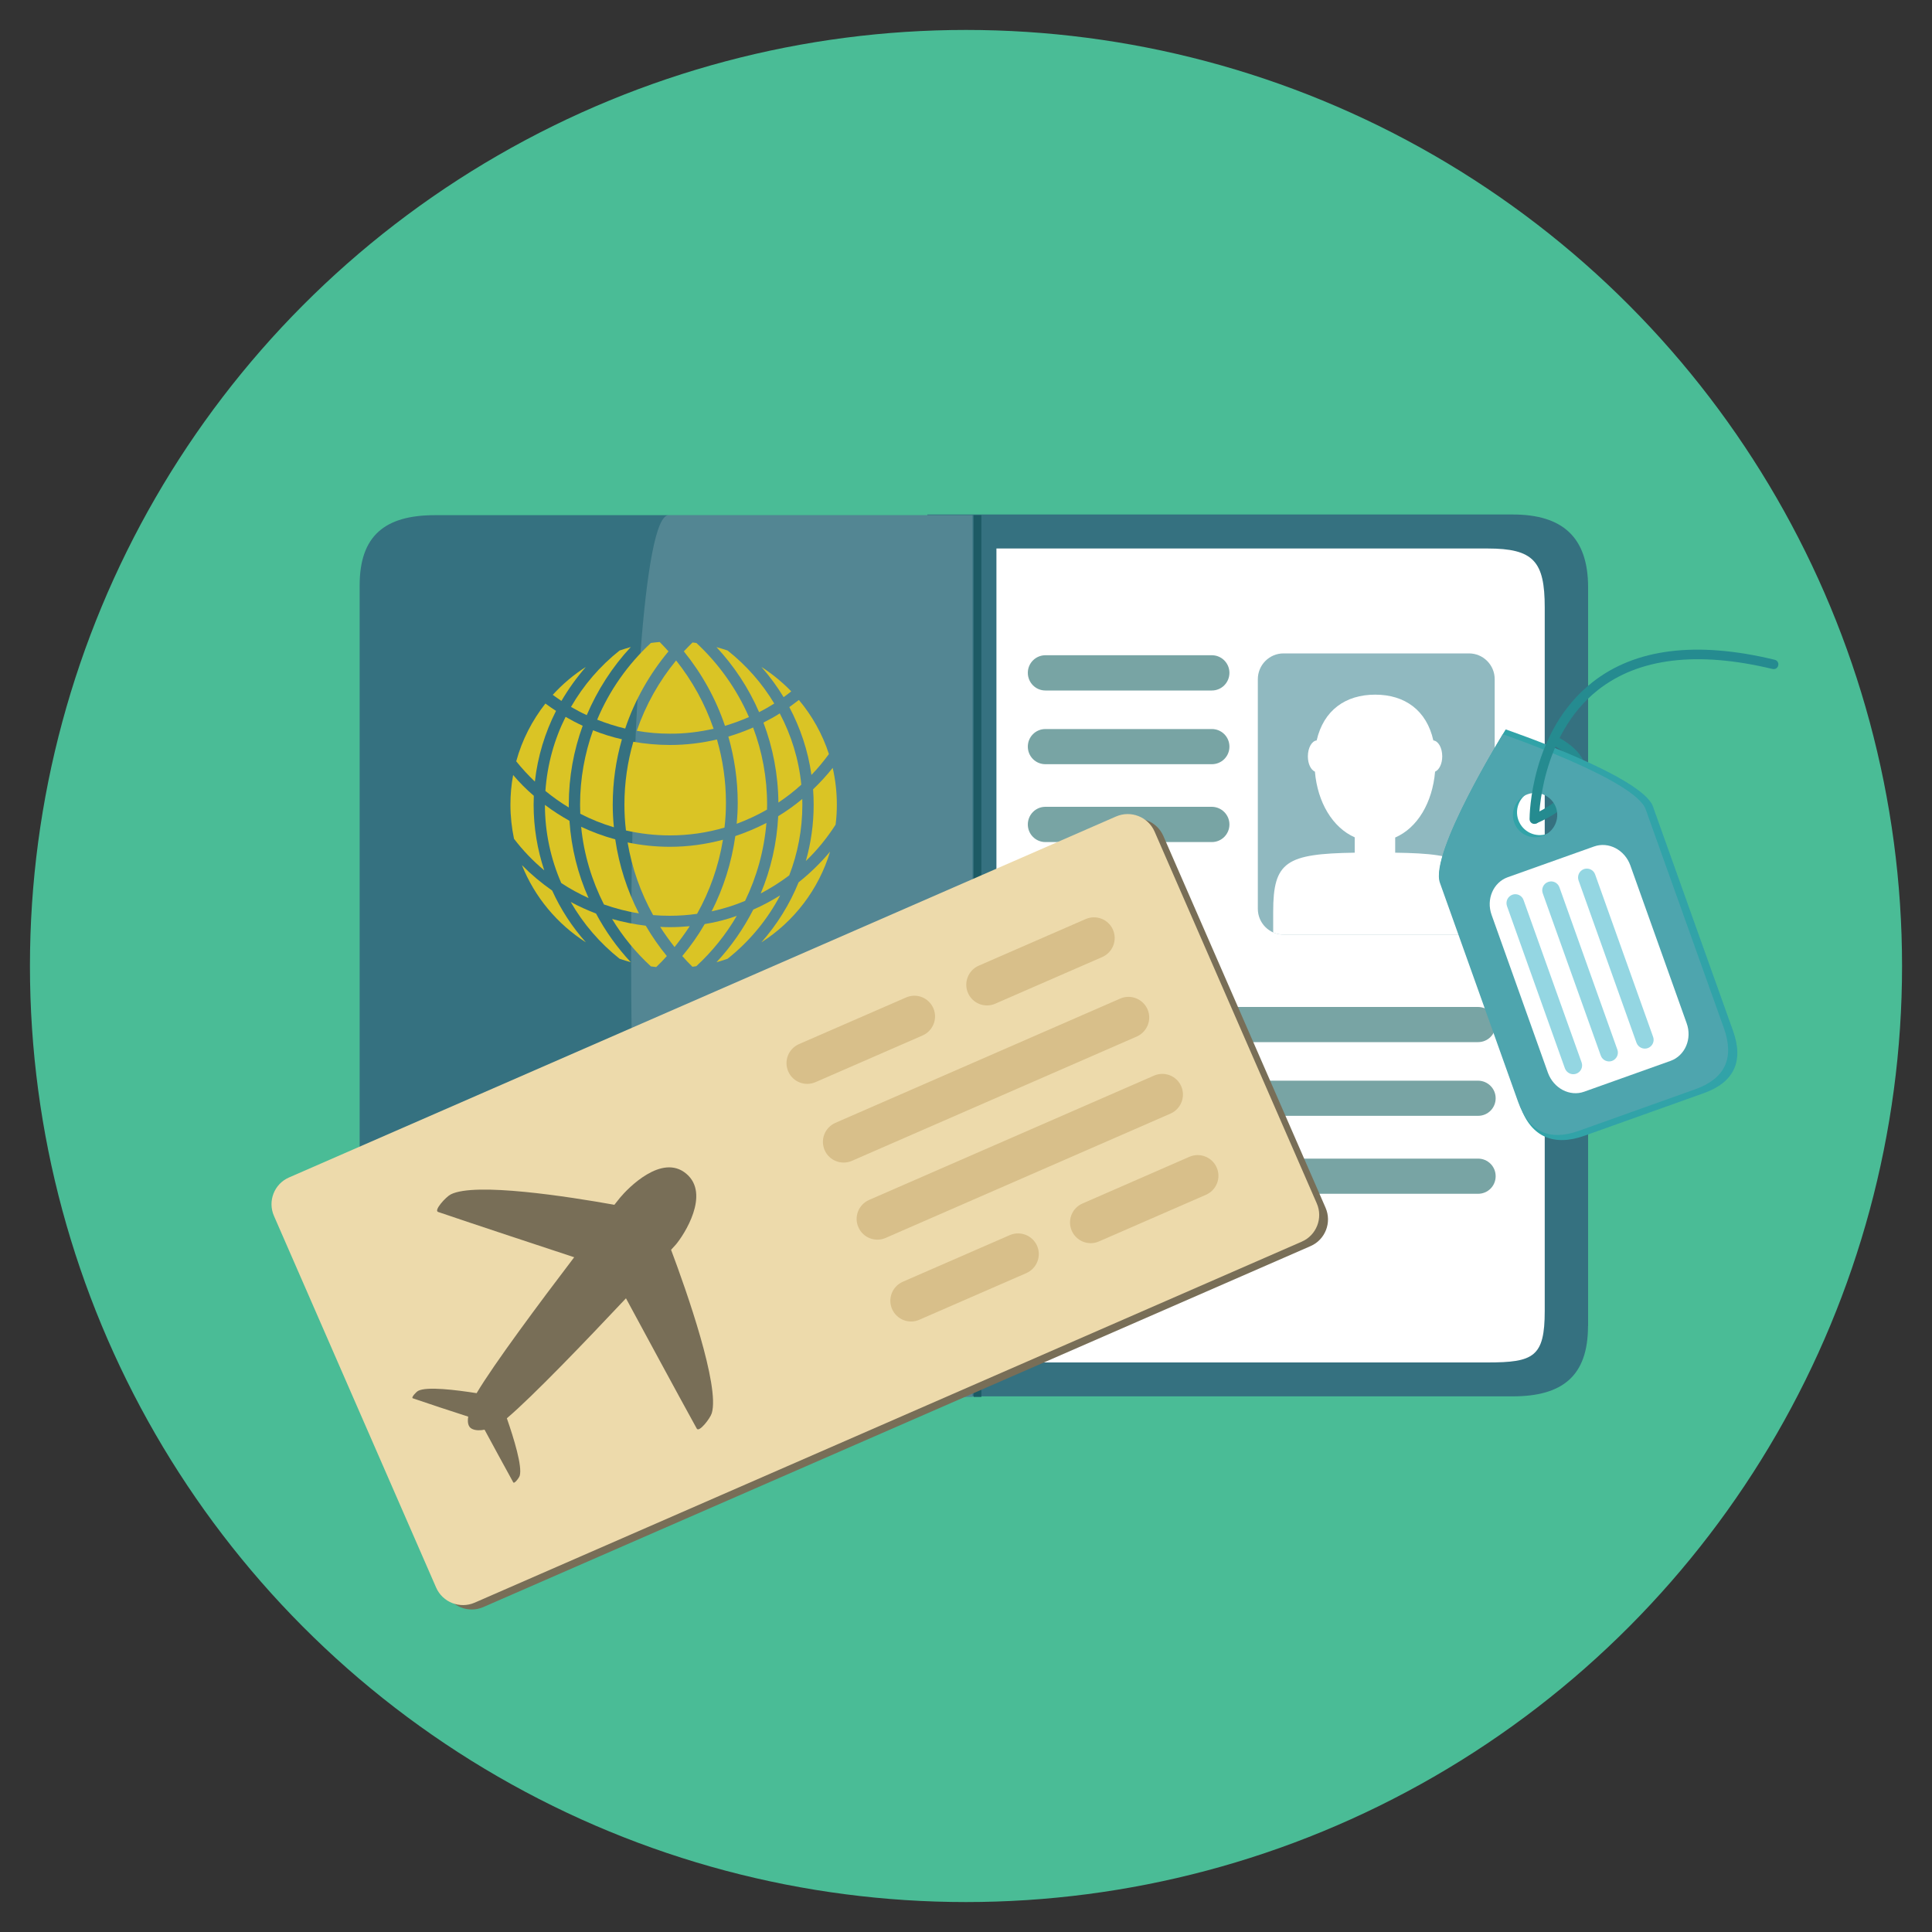 <?xml version="1.0" encoding="utf-8"?>
<!-- Generator: Adobe Illustrator 16.0.0, SVG Export Plug-In . SVG Version: 6.00 Build 0)  -->
<!DOCTYPE svg PUBLIC "-//W3C//DTD SVG 1.1//EN" "http://www.w3.org/Graphics/SVG/1.1/DTD/svg11.dtd">
<svg version="1.1" id="Layer_1" xmlns="http://www.w3.org/2000/svg" xmlns:xlink="http://www.w3.org/1999/xlink" x="0px" y="0px"
	 width="20px" height="20px" viewBox="0 0 20 20" enable-background="new 0 0 20 20" xml:space="preserve">
<rect x="0" y="0" width="20" height="20" fill="#333333" stroke="none"/>
<g>
	<g>
		<g>
			<g>
				<g>
					<circle fill="#4ABC96" cx="10" cy="10" r="9.69"/>
				</g>
			</g>
		</g>
	</g>
	<g>
		<path fill="#357180" d="M16.439,13.727c0,0.517-0.264,0.728-0.78,0.728H9.6V5.326h6.06c0.517,0,0.78,0.237,0.78,0.754V13.727z"/>
		<path fill="#FFFFFF" d="M10.315,14.104h5.084c0.477,0,0.592-0.057,0.592-0.533V6.288c0-0.477-0.115-0.61-0.592-0.61h-5.084V14.104
			z"/>
		<path fill="#357180" d="M3.723,6.061c0-0.517,0.263-0.728,0.78-0.728h5.565v9.128H4.503c-0.518,0-0.78-0.237-0.78-0.754V6.061z"/>
		<g>
			<defs>
				<path id="SVGID_1_" d="M15.473,9.408c0,0.147-0.119,0.267-0.266,0.267h-1.92c-0.146,0-0.266-0.119-0.266-0.267V7.031
					c0-0.147,0.119-0.267,0.266-0.267h1.92c0.146,0,0.266,0.119,0.266,0.267V9.408z"/>
			</defs>
			<clipPath id="SVGID_2_">
				<use xlink:href="#SVGID_1_"  overflow="visible"/>
			</clipPath>
			<path clip-path="url(#SVGID_2_)" fill="#90B9C0" d="M15.473,9.408c0,0.147-0.119,0.267-0.266,0.267h-1.92
				c-0.146,0-0.266-0.119-0.266-0.267V7.031c0-0.147,0.119-0.267,0.266-0.267h1.92c0.146,0,0.266,0.119,0.266,0.267V9.408z"/>
			<path clip-path="url(#SVGID_2_)" fill="#FFFFFF" d="M14.443,8.827V8.67c0.231-0.1,0.385-0.361,0.413-0.682
				C14.898,7.97,14.93,7.907,14.93,7.83c0-0.089-0.041-0.16-0.092-0.165c-0.07-0.312-0.295-0.474-0.602-0.474
				s-0.534,0.161-0.606,0.474c-0.05,0.005-0.091,0.076-0.091,0.165c0,0.077,0.031,0.14,0.073,0.158
				c0.027,0.318,0.183,0.579,0.412,0.68v0.159c-0.709,0.011-0.844,0.092-0.844,0.61v0.389h2.115V9.438
				C15.296,8.917,15.157,8.837,14.443,8.827z"/>
		</g>
		<path fill="#78A4A4" d="M15.483,10.606c0,0.101-0.081,0.182-0.182,0.182h-4.479c-0.101,0-0.183-0.081-0.183-0.182
			s0.082-0.182,0.183-0.182h4.479C15.402,10.425,15.483,10.506,15.483,10.606"/>
		<path fill="#78A4A4" d="M15.483,11.369c0,0.101-0.081,0.182-0.182,0.182h-4.479c-0.101,0-0.183-0.081-0.183-0.182
			s0.082-0.182,0.183-0.182h4.479C15.402,11.188,15.483,11.269,15.483,11.369"/>
		<path fill="#78A4A4" d="M15.483,12.176c0,0.101-0.081,0.182-0.182,0.182h-4.479c-0.101,0-0.183-0.081-0.183-0.182
			s0.082-0.182,0.183-0.182h4.479C15.402,11.994,15.483,12.075,15.483,12.176"/>
		<rect x="10.079" y="5.333" fill="#1C5A64" width="0.08" height="9.128"/>
		<path opacity="0.15" fill="#FFFFFF" d="M6.921,5.333h3.147v9.128H6.921C6.404,14.461,6.404,5.333,6.921,5.333z"/>
		<g>
			<path fill="#DAC425" d="M7.387,7.544C7.298,7.285,7.166,7.047,6.999,6.837C6.822,7.052,6.684,7.298,6.592,7.565
				c0.111,0.02,0.226,0.03,0.343,0.03C7.09,7.596,7.241,7.577,7.387,7.544z"/>
			<path fill="#DAC425" d="M7.209,6.656c-0.014-0.002-0.026-0.004-0.04-0.005c-0.03,0.029-0.061,0.061-0.09,0.092
				c0.185,0.228,0.33,0.487,0.426,0.771C7.59,7.488,7.673,7.458,7.753,7.423C7.626,7.131,7.439,6.87,7.209,6.656z"/>
			<path fill="#DAC425" d="M6.92,6.743C6.891,6.71,6.86,6.678,6.829,6.646c-0.03,0.002-0.062,0.006-0.091,0.01
				C6.5,6.877,6.309,7.146,6.182,7.45c0.094,0.037,0.19,0.068,0.29,0.092C6.571,7.247,6.725,6.977,6.92,6.743z"/>
			<path fill="#DAC425" d="M7.532,6.734C7.494,6.722,7.456,6.709,7.417,6.699C7.6,6.896,7.75,7.123,7.858,7.372
				c0.054-0.027,0.106-0.057,0.157-0.089C7.889,7.072,7.725,6.887,7.532,6.734z"/>
			<path fill="#DAC425" d="M5.537,8.091C5.566,7.83,5.642,7.584,5.756,7.359C5.719,7.335,5.682,7.31,5.646,7.283
				C5.509,7.458,5.404,7.66,5.344,7.881C5.403,7.955,5.468,8.025,5.537,8.091z"/>
			<path fill="#DAC425" d="M6.53,6.698C6.491,6.709,6.452,6.721,6.414,6.734c-0.202,0.16-0.373,0.358-0.503,0.584
				c0.053,0.03,0.107,0.06,0.163,0.085C6.185,7.142,6.339,6.903,6.53,6.698z"/>
			<path fill="#DAC425" d="M7.882,6.904c0.086,0.098,0.163,0.202,0.23,0.313c0.027-0.02,0.054-0.039,0.079-0.06
				C8.099,7.062,7.995,6.977,7.882,6.904z"/>
			<path fill="#DAC425" d="M7.422,7.655C7.266,7.692,7.103,7.712,6.935,7.712c-0.129,0-0.256-0.012-0.379-0.033
				C6.496,7.886,6.464,8.104,6.464,8.33c0,0.09,0.005,0.179,0.016,0.267C6.626,8.63,6.778,8.648,6.935,8.648
				c0.196,0,0.386-0.028,0.565-0.081c0.01-0.084,0.015-0.17,0.015-0.257C7.515,8.083,7.482,7.864,7.422,7.655z"/>
			<path fill="#DAC425" d="M8.072,7.385C8.018,7.42,7.961,7.451,7.903,7.48c0.098,0.259,0.152,0.537,0.155,0.828
				c0.083-0.056,0.163-0.117,0.237-0.185C8.269,7.859,8.191,7.61,8.072,7.385z"/>
			<path fill="#DAC425" d="M6.685,9.583c-0.12-0.015-0.236-0.038-0.349-0.07c0.11,0.182,0.246,0.347,0.402,0.491
				c0.018,0.002,0.036,0.005,0.055,0.007c0.038-0.037,0.075-0.074,0.11-0.114C6.822,9.798,6.749,9.693,6.685,9.583z"/>
			<path fill="#DAC425" d="M7.295,9.566C7.227,9.684,7.149,9.794,7.063,9.897c0.033,0.038,0.068,0.075,0.105,0.111
				c0.014-0.002,0.026-0.004,0.04-0.006c0.164-0.151,0.306-0.327,0.419-0.521C7.521,9.519,7.409,9.548,7.295,9.566z"/>
			<path fill="#DAC425" d="M6.497,8.721c0.045,0.269,0.136,0.521,0.264,0.752C6.817,9.478,6.876,9.48,6.935,9.48
				c0.095,0,0.189-0.007,0.281-0.02c0.131-0.234,0.223-0.493,0.268-0.767C7.308,8.74,7.124,8.766,6.935,8.766
				C6.784,8.766,6.638,8.75,6.497,8.721z"/>
			<path fill="#DAC425" d="M6.065,6.904C5.938,6.985,5.823,7.082,5.722,7.193c0.029,0.021,0.06,0.043,0.09,0.063
				C5.885,7.131,5.97,7.013,6.065,6.904z"/>
			<path fill="#DAC425" d="M5.888,8.33c0-0.287,0.051-0.562,0.144-0.817C5.971,7.485,5.912,7.454,5.855,7.421
				c-0.117,0.233-0.19,0.493-0.209,0.767c0.076,0.062,0.157,0.12,0.242,0.171C5.889,8.349,5.888,8.34,5.888,8.33z"/>
			<path fill="#DAC425" d="M6.065,9.755c-0.142-0.159-0.26-0.34-0.349-0.536C5.604,9.141,5.499,9.053,5.403,8.956
				C5.535,9.287,5.769,9.566,6.065,9.755z"/>
			<path fill="#DAC425" d="M6.17,9.457c-0.09-0.035-0.178-0.074-0.262-0.12c0.13,0.227,0.303,0.427,0.506,0.588
				C6.452,9.938,6.491,9.95,6.53,9.961C6.389,9.81,6.268,9.641,6.17,9.457z"/>
			<path fill="#DAC425" d="M8.65,8.537C8.659,8.469,8.663,8.4,8.663,8.33c0-0.131-0.015-0.259-0.043-0.381
				C8.558,8.027,8.489,8.102,8.417,8.171C8.421,8.224,8.423,8.276,8.423,8.33c0,0.202-0.028,0.397-0.081,0.583
				C8.459,8.801,8.562,8.674,8.65,8.537z"/>
			<path fill="#DAC425" d="M8.076,9.269C7.987,9.324,7.895,9.374,7.798,9.416c-0.102,0.199-0.23,0.383-0.381,0.545
				C7.456,9.95,7.494,9.938,7.532,9.925C7.756,9.747,7.942,9.524,8.076,9.269z"/>
			<path fill="#DAC425" d="M8.593,8.816C8.495,8.933,8.386,9.039,8.267,9.134C8.174,9.363,8.043,9.572,7.882,9.755
				C8.219,9.54,8.475,9.208,8.593,8.816z"/>
			<path fill="#DAC425" d="M8.306,8.33c0-0.02,0-0.039-0.001-0.059C8.226,8.337,8.143,8.396,8.056,8.449
				c-0.014,0.282-0.077,0.552-0.181,0.8C7.979,9.194,8.077,9.132,8.17,9.062C8.258,8.834,8.306,8.588,8.306,8.33z"/>
			<path fill="#DAC425" d="M6.369,8.689c-0.122-0.033-0.24-0.077-0.353-0.13c0.028,0.286,0.111,0.558,0.236,0.804
				C6.369,9.404,6.49,9.436,6.614,9.455C6.493,9.219,6.409,8.962,6.369,8.689z"/>
			<path fill="#DAC425" d="M5.634,9.01c-0.071-0.214-0.11-0.442-0.11-0.68c0-0.031,0.001-0.062,0.002-0.092
				C5.449,8.172,5.378,8.101,5.312,8.023c-0.019,0.1-0.028,0.202-0.028,0.307c0,0.121,0.013,0.238,0.037,0.353
				C5.412,8.803,5.518,8.913,5.634,9.01z"/>
			<path fill="#DAC425" d="M8.27,7.246C8.237,7.271,8.204,7.296,8.171,7.32C8.285,7.535,8.365,7.771,8.4,8.022
				c0.065-0.067,0.125-0.14,0.181-0.216C8.514,7.6,8.407,7.409,8.27,7.246z"/>
			<path fill="#DAC425" d="M7.612,8.655C7.573,8.932,7.489,9.194,7.367,9.434c0.119-0.025,0.235-0.062,0.346-0.108
				c0.12-0.247,0.197-0.52,0.221-0.807C7.831,8.572,7.723,8.618,7.612,8.655z"/>
			<path fill="#DAC425" d="M7.94,8.381c0-0.017,0.001-0.034,0.001-0.051c0-0.281-0.051-0.55-0.145-0.799
				C7.714,7.567,7.628,7.599,7.54,7.625c0.062,0.218,0.097,0.447,0.097,0.686c0,0.073-0.004,0.145-0.011,0.217
				C7.735,8.487,7.841,8.438,7.94,8.381z"/>
			<path fill="#DAC425" d="M6.935,9.598c-0.034,0-0.067-0.001-0.101-0.003C6.88,9.667,6.93,9.736,6.983,9.804
				C7.039,9.734,7.091,9.662,7.14,9.588C7.072,9.594,7.004,9.598,6.935,9.598z"/>
			<path fill="#DAC425" d="M5.895,8.497c-0.089-0.05-0.174-0.104-0.254-0.165c0,0.287,0.061,0.561,0.169,0.809
				c0.09,0.06,0.185,0.111,0.283,0.156C5.982,9.05,5.914,8.779,5.895,8.497z"/>
			<path fill="#DAC425" d="M6.343,8.33c0-0.234,0.033-0.461,0.095-0.677C6.335,7.63,6.235,7.598,6.139,7.56
				C6.053,7.8,6.005,8.06,6.005,8.33c0,0.031,0.001,0.062,0.002,0.094c0.11,0.057,0.227,0.104,0.348,0.14
				C6.347,8.486,6.343,8.409,6.343,8.33z"/>
		</g>
		<path fill="#78A4A4" d="M12.727,6.965c0,0.101-0.081,0.183-0.182,0.183h-1.723c-0.101,0-0.182-0.082-0.182-0.183
			c0-0.1,0.081-0.182,0.182-0.182h1.723C12.646,6.783,12.727,6.865,12.727,6.965"/>
		<path fill="#78A4A4" d="M12.727,7.729c0,0.101-0.081,0.182-0.182,0.182h-1.723c-0.101,0-0.182-0.081-0.182-0.182
			s0.081-0.182,0.182-0.182h1.723C12.646,7.547,12.727,7.628,12.727,7.729"/>
		<path fill="#78A4A4" d="M12.727,8.535c0,0.1-0.081,0.182-0.182,0.182h-1.723c-0.101,0-0.182-0.082-0.182-0.182
			c0-0.101,0.081-0.183,0.182-0.183h1.723C12.646,8.353,12.727,8.435,12.727,8.535"/>
	</g>
	<g>
		<g>
			<path fill="#786E57" d="M13.722,12.502c0.067,0.153-0.003,0.332-0.156,0.398l-8.562,3.736c-0.153,0.067-0.331-0.003-0.398-0.156
				l-1.679-3.848c-0.067-0.152,0.003-0.331,0.156-0.397l8.562-3.737c0.153-0.066,0.331,0.003,0.398,0.156L13.722,12.502z"/>
		</g>
		<g>
			<path fill="#EDDAAB" d="M13.631,12.457c0.067,0.152-0.003,0.331-0.156,0.397l-8.562,3.737c-0.153,0.066-0.331-0.004-0.398-0.156
				l-1.679-3.848c-0.067-0.153,0.003-0.332,0.156-0.398l8.562-3.737c0.153-0.066,0.331,0.004,0.398,0.156L13.631,12.457z"/>
		</g>
		<g>
			<path fill="#786E57" d="M7.104,12.15c-0.252-0.212-0.603,0.149-0.685,0.248c0,0-0.021,0.026-0.059,0.074
				c-0.469-0.084-1.445-0.237-1.695-0.107c-0.049,0.025-0.177,0.165-0.13,0.181c0.372,0.127,1.052,0.351,1.409,0.469
				c-0.364,0.478-0.832,1.107-1.01,1.407c-0.216-0.034-0.517-0.071-0.605-0.024c-0.021,0.011-0.076,0.07-0.056,0.077
				c0.149,0.051,0.414,0.139,0.574,0.19c-0.008,0.048-0.006,0.104,0.038,0.126c0.04,0.02,0.091,0.017,0.131,0.009
				c0.079,0.146,0.218,0.402,0.297,0.545c0.011,0.02,0.06-0.046,0.067-0.068c0.029-0.096-0.061-0.388-0.133-0.595
				c0.27-0.229,0.821-0.804,1.233-1.242c0.171,0.316,0.534,0.989,0.733,1.349c0.024,0.043,0.139-0.106,0.155-0.159
				c0.086-0.278-0.261-1.267-0.421-1.692c0.031-0.034,0.049-0.054,0.049-0.054C7.081,12.784,7.356,12.361,7.104,12.15z"/>
		</g>
		<g>
			<path fill="#D8BF8A" d="M9.662,10.437c0.047,0.108-0.003,0.234-0.111,0.282l-1.108,0.483C8.334,11.25,8.207,11.2,8.16,11.092l0,0
				c-0.048-0.109,0.002-0.235,0.11-0.283l1.109-0.483C9.488,10.278,9.614,10.327,9.662,10.437L9.662,10.437z"/>
		</g>
		<g>
			<path fill="#D8BF8A" d="M11.521,9.624c0.048,0.109-0.002,0.235-0.11,0.283l-1.108,0.483c-0.108,0.048-0.235-0.002-0.282-0.11l0,0
				c-0.048-0.108,0.002-0.235,0.11-0.283l1.108-0.483C11.347,9.467,11.474,9.516,11.521,9.624L11.521,9.624z"/>
		</g>
		<g>
			<path fill="#D8BF8A" d="M10.736,12.897c0.047,0.108-0.003,0.234-0.111,0.282l-1.108,0.483c-0.108,0.048-0.234-0.002-0.282-0.11
				l0,0c-0.048-0.109,0.002-0.235,0.11-0.283l1.108-0.483C10.562,12.739,10.688,12.788,10.736,12.897L10.736,12.897z"/>
		</g>
		<g>
			<path fill="#D8BF8A" d="M12.595,12.086c0.048,0.108-0.002,0.234-0.11,0.282l-1.108,0.483c-0.108,0.048-0.235-0.002-0.282-0.11
				l0,0c-0.048-0.108,0.002-0.235,0.11-0.282l1.108-0.484C12.421,11.928,12.548,11.978,12.595,12.086L12.595,12.086z"/>
		</g>
		<g>
			<g>
				<path fill="#D8BF8A" d="M8.819,12.017l2.949-1.287c0.108-0.048,0.158-0.174,0.111-0.282c-0.048-0.108-0.174-0.158-0.282-0.111
					l-2.95,1.287c-0.108,0.048-0.158,0.174-0.11,0.283C8.584,12.015,8.711,12.064,8.819,12.017z"/>
			</g>
			<g>
				<path fill="#D8BF8A" d="M11.946,11.135l-2.95,1.287c-0.108,0.048-0.158,0.174-0.11,0.282c0.047,0.109,0.174,0.158,0.282,0.111
					l2.949-1.287c0.109-0.048,0.158-0.175,0.111-0.283C12.181,11.137,12.055,11.087,11.946,11.135z"/>
			</g>
		</g>
	</g>
	<g>
		<g>
			<path fill="#258B90" d="M15.9,8.526l-0.039-0.09c0.297-0.131,0.457-0.327,0.457-0.451c0-0.136-0.19-0.248-0.264-0.281l0.039-0.09
				c0.013,0.006,0.323,0.144,0.323,0.37C16.417,8.156,16.246,8.375,15.9,8.526z"/>
		</g>
		<g>
			<path fill="#31A3A8" d="M15.587,7.551c0,0-0.789,1.269-0.677,1.583l0.83,2.325c0.112,0.314,0.349,0.41,0.663,0.298l1.233-0.44
				c0.314-0.112,0.417-0.329,0.305-0.644l-0.83-2.325C16.999,8.033,15.587,7.551,15.587,7.551z M16.019,8.631
				c-0.123,0.044-0.257-0.02-0.301-0.142c-0.044-0.123,0.02-0.257,0.143-0.301c0.122-0.044,0.257,0.021,0.3,0.143
				C16.204,8.453,16.141,8.588,16.019,8.631z"/>
		</g>
		<g>
			<path fill="#4EA5AE" d="M15.557,7.601c0,0-0.761,1.231-0.651,1.538l0.81,2.269c0.11,0.308,0.322,0.408,0.629,0.298l1.204-0.43
				c0.307-0.109,0.407-0.321,0.298-0.629l-0.811-2.269C16.926,8.071,15.557,7.601,15.557,7.601z M15.968,8.654
				c-0.119,0.043-0.25-0.02-0.293-0.139s0.02-0.251,0.139-0.293c0.12-0.043,0.251,0.02,0.294,0.139
				C16.149,8.48,16.087,8.612,15.968,8.654z"/>
		</g>
		<g>
			<path fill="#258B90" d="M15.9,8.526c-0.005,0.002-0.011,0.003-0.017,0.003c-0.027,0-0.049-0.022-0.049-0.05
				c0-0.036,0.008-0.91,0.649-1.415c0.444-0.351,1.08-0.43,1.889-0.234c0.026,0.006,0.043,0.032,0.036,0.059
				c-0.006,0.027-0.032,0.043-0.06,0.036c-0.777-0.187-1.385-0.113-1.805,0.217c-0.604,0.476-0.611,1.33-0.611,1.338
				C15.934,8.501,15.92,8.52,15.9,8.526z"/>
		</g>
		<path fill="#FFFFFF" d="M15.441,9.471c-0.058-0.162,0.017-0.336,0.167-0.39l0.893-0.318c0.15-0.054,0.318,0.034,0.376,0.195
			l0.583,1.634c0.059,0.162-0.017,0.336-0.166,0.39L16.4,11.301c-0.149,0.054-0.317-0.034-0.376-0.196L15.441,9.471z"/>
		<path fill="#94D6E2" d="M15.656,9.262c-0.048,0.018-0.072,0.069-0.056,0.117l0.6,1.681c0.018,0.047,0.069,0.072,0.117,0.055
			c0.048-0.017,0.072-0.069,0.056-0.116l-0.601-1.681C15.756,9.27,15.703,9.245,15.656,9.262z"/>
		<path fill="#94D6E2" d="M16.026,9.13c-0.048,0.017-0.072,0.069-0.056,0.116l0.601,1.681c0.017,0.048,0.069,0.072,0.116,0.056
			c0.048-0.018,0.073-0.069,0.056-0.117l-0.6-1.681C16.126,9.138,16.074,9.112,16.026,9.13z"/>
		<path fill="#94D6E2" d="M16.396,8.997c-0.047,0.018-0.071,0.069-0.055,0.117l0.6,1.681c0.018,0.047,0.069,0.072,0.117,0.055
			c0.047-0.017,0.072-0.069,0.055-0.116l-0.6-1.681C16.497,9.005,16.444,8.98,16.396,8.997z"/>
	</g>
</g>
</svg>
